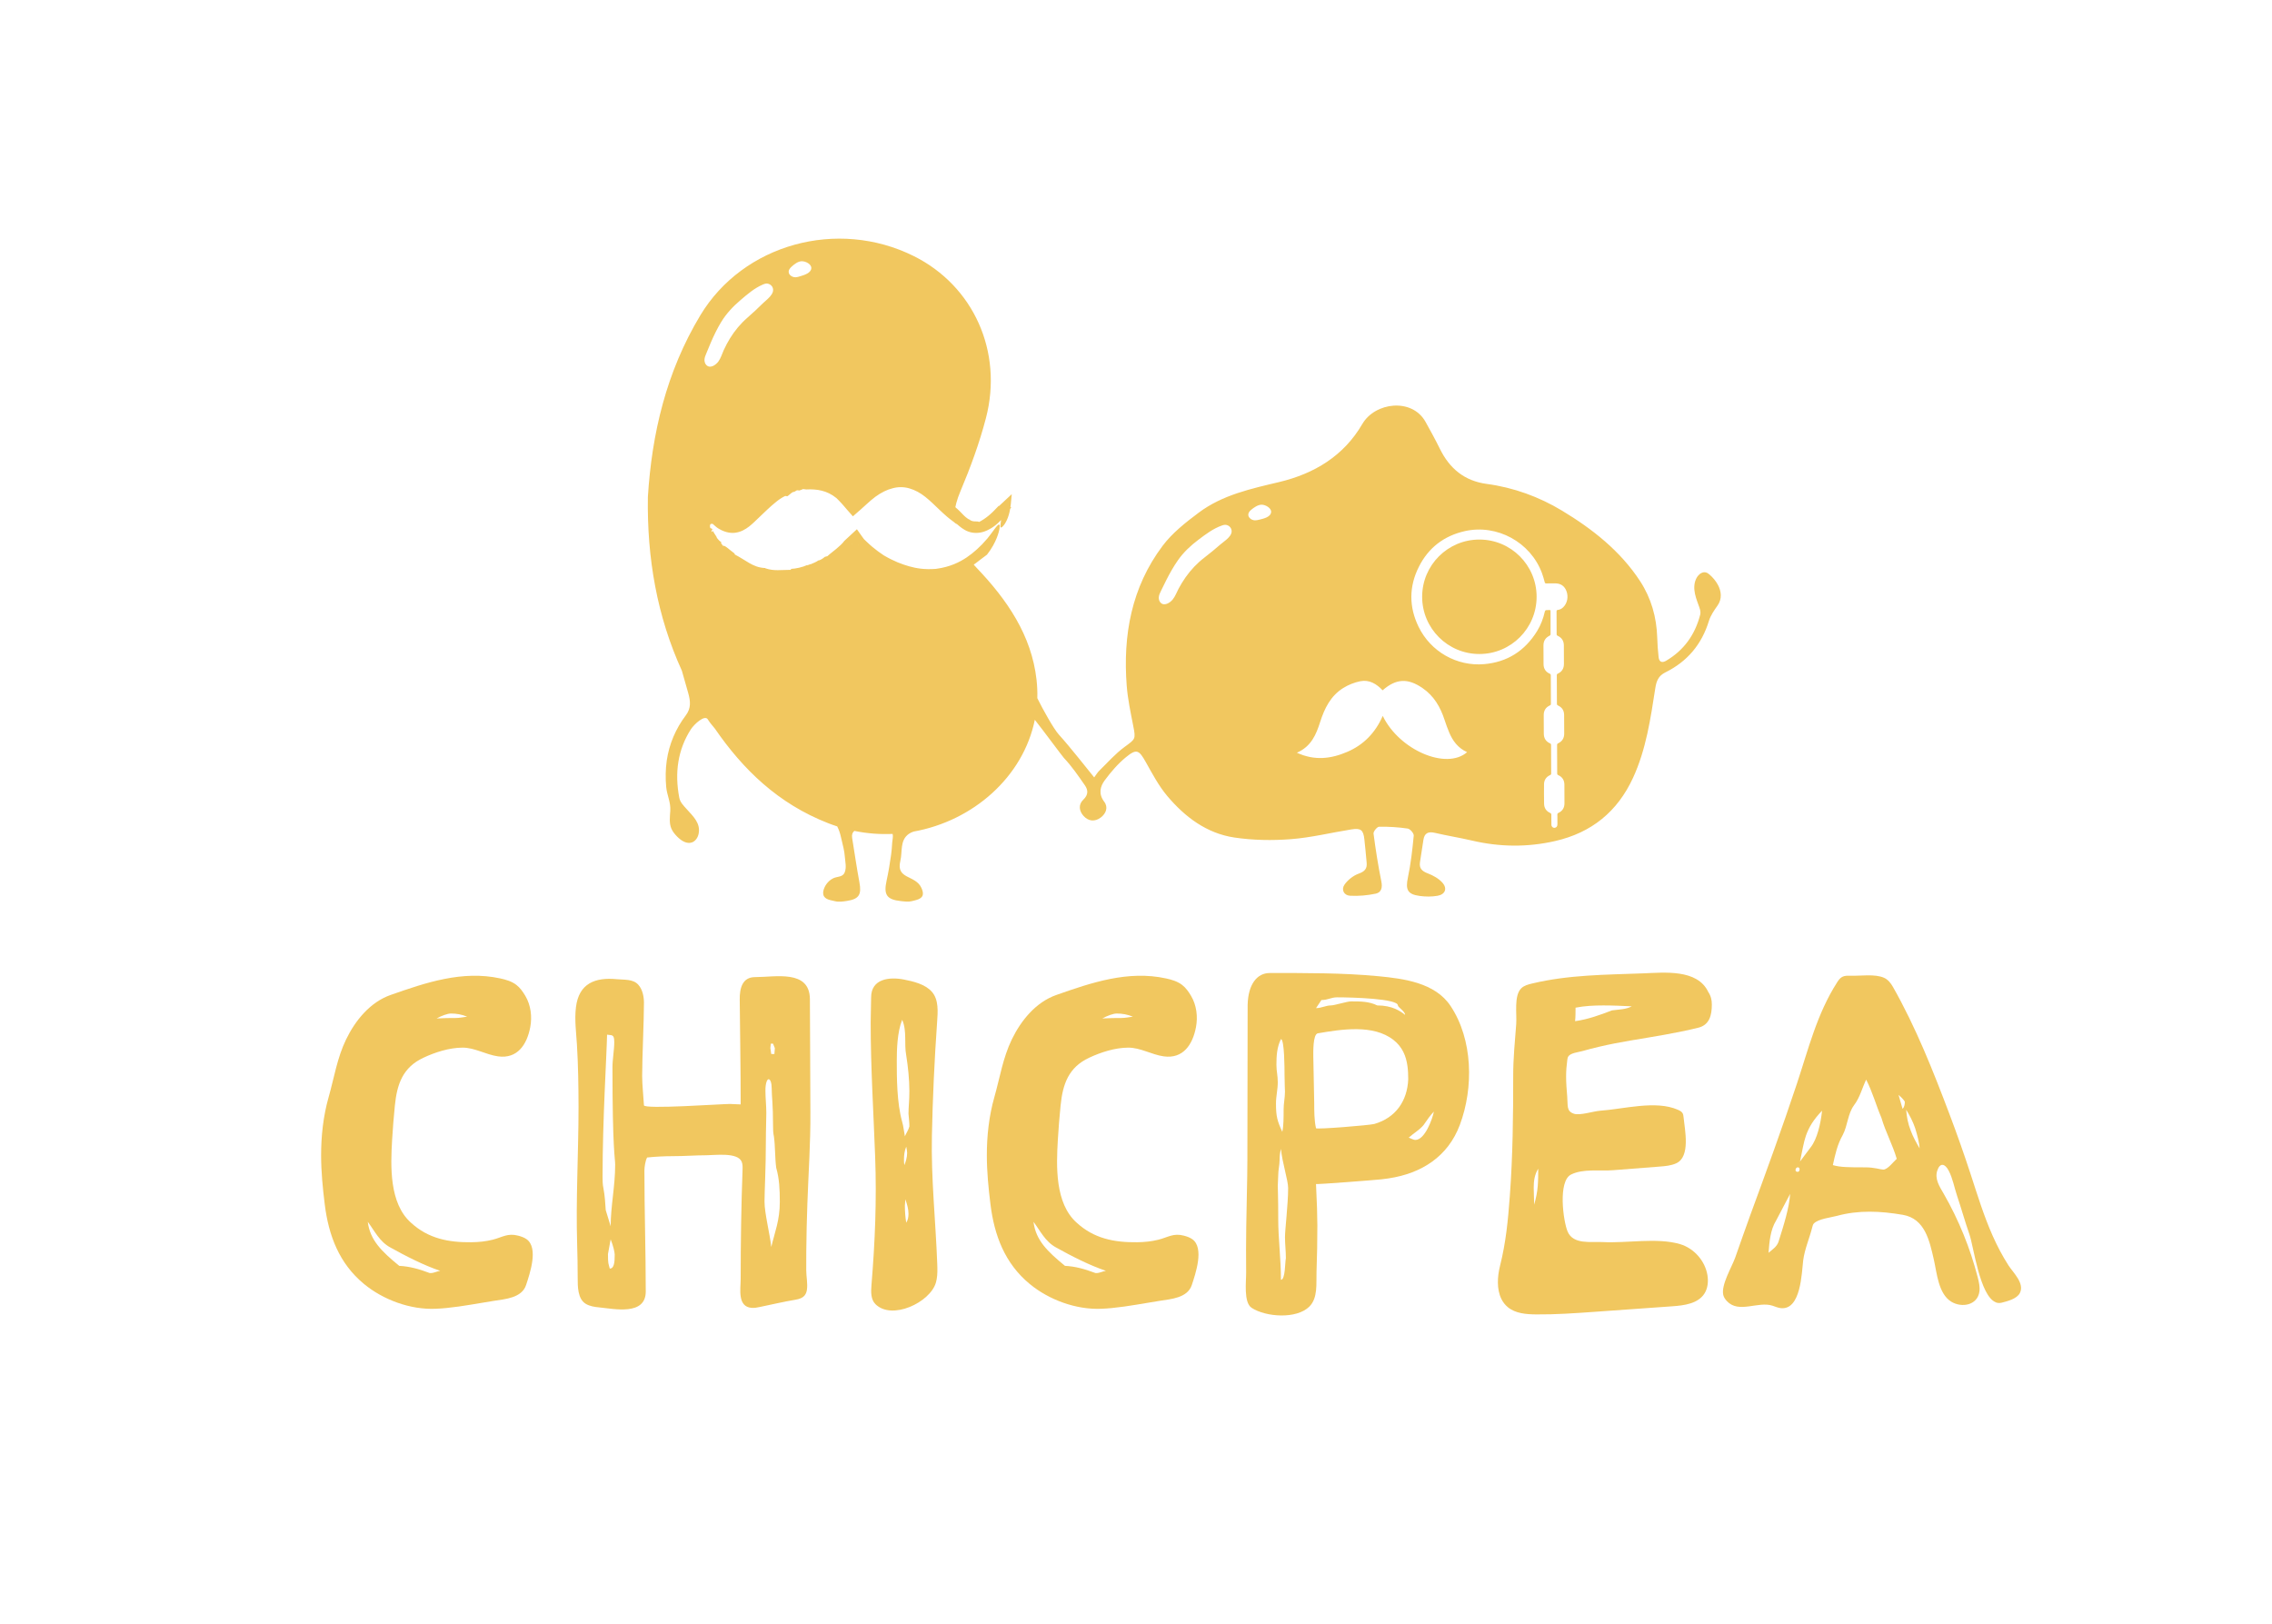 <?xml version="1.0" encoding="UTF-8" standalone="no"?>
<svg
   id="Ebene_1"
   viewBox="0 0 1402.67 1002.67"
   version="1.1"
   sodipodi:docname="Primärlogo_gelb_svg.svg"
   inkscape:version="1.3.2 (091e20ef0f, 2023-11-25)"
   xmlns:inkscape="http://www.inkscape.org/namespaces/inkscape"
   xmlns:sodipodi="http://sodipodi.sourceforge.net/DTD/sodipodi-0.dtd"
   xmlns="http://www.w3.org/2000/svg"
   xmlns:svg="http://www.w3.org/2000/svg">
  <sodipodi:namedview
     id="namedview33"
     pagecolor="#ffffff"
     bordercolor="#000000"
     borderopacity="0.25"
     inkscape:showpageshadow="2"
     inkscape:pageopacity="0.0"
     inkscape:pagecheckerboard="0"
     inkscape:deskcolor="#d1d1d1"
     inkscape:zoom="0.082599343"
     inkscape:cx="-750.6113"
     inkscape:cy="-423.73218"
     inkscape:window-width="3840"
     inkscape:window-height="2078"
     inkscape:window-x="0"
     inkscape:window-y="0"
     inkscape:window-maximized="1"
     inkscape:current-layer="Ebene_1" />
  <defs
     id="defs1">
    <style
       id="style1">.cls-1{fill:#f1c75f;stroke-width:0px;}.cls-2{font-size:140px;}.cls-2,.cls-3{fill:#9f4122;font-family:BaileywickJFGothic-Regular, BaileywickJFGothic;}.cls-3{font-size:100px;}</style>
  </defs>
  <path
     class="cls-1"
     d="m913.33,333.11c-19.51,0-35.33,15.82-35.33,35.33s15.82,35.33,35.33,35.33,35.33-15.81,35.33-35.33-15.82-35.33-35.33-35.33Zm0,0c-19.51,0-35.33,15.82-35.33,35.33s15.82,35.33,35.33,35.33,35.33-15.81,35.33-35.33-15.82-35.33-35.33-35.33Zm147.2,27.87c-1.25-2.31-3.02-4.42-4.98-6.13-.71-.62-1.47-1.21-2.37-1.44-1.89-.5-3.84.71-5.02,2.25-1.85,2.43-2.38,5.66-2.08,8.69.3,3.04,1.35,5.94,2.39,8.81.74,2.04,1.73,4.22,1.16,6.43-3.17,12.24-9.97,21.82-20.93,28.3-2.6,1.54-4.38.85-4.72-2.16-.46-4.05-.74-8.12-.86-12.19-.39-12.54-3.76-24.31-10.55-34.73-12.21-18.71-29.53-32.28-48.29-43.59-14.12-8.51-29.81-14.24-46.41-16.46-13.77-1.85-22.94-9.5-28.93-21.68-2.77-5.64-5.81-11.16-8.87-16.66-8.28-14.87-31.13-12.19-39.02,1.36-11.5,19.75-29.65,30.66-51.43,35.85-17.37,4.13-34.93,7.93-49.53,18.85-8.09,6.05-16.39,12.58-22.38,20.57-19.17,25.53-24.53,55.14-22.1,86.39.65,8.27,2.41,16.48,4.01,24.65,1.65,8.38,1.37,8.12-5.39,13.09-5.71,4.19-10.49,9.68-15.6,14.67-1.14,1.11-1.96,2.56-3.11,4.1-3.93-4.74-14.43-18.3-21.85-26.47-3.13-3.44-10.02-15.81-13.26-22.44.11-3.72-.05-7.52-.48-11.37-3.07-27.48-18.22-49.46-36.95-69.06-.81-.85-1.59-1.7-2.32-2.54-6.25,3.97-13.56,6.44-21.89,7.38-19.48,2.19-35.71-5.02-49.05-19.11-.57-.61-1-1.36-1.47-2.02-3.97,3.48-7.39,6.78-11.1,9.7-20.87,16.42-53.98,17.5-74.39-6.95-6.07-7.28-9-15.71-9.08-23.76,2.58,2.15,5.8,4.82,9.01,7.49,7.25,6.04,12.81,6.04,19.9-.25,5.12-4.54,9.93-9.44,15.15-13.86,4.88-4.12,10.59-6.93,16.9-8.19,10.61-2.12,19.48,1.53,27.12,8.69,2.12,2,3.96,4.31,5.22,5.7,3.06-2.63,6.05-5.45,9.29-7.93,11.72-8.97,24.77-9.66,36.95-1.3,5.73,3.92,10.65,9,15.93,13.58.44-4.42,1.7-9.02,3.77-13.9,6.21-14.7,11.74-29.78,15.74-45.11,10.77-41.16-7.74-81.83-44.53-100.14-47.21-23.48-105.31-7.31-131.75,36.54-21.15,35.13-29.97,73.31-32.4,112.18-.58,37.91,5.68,73.7,20.98,107.25,1.27,4.53,2.57,9.05,3.86,13.57,1.52,5.29,1.91,9.61-1.43,14.02-6.19,8.16-10.27,17.71-11.75,27.84-.78,5.41-.84,10.91-.35,16.35.48,5.15,2.86,9.38,2.53,14.67-.23,3.63-.77,7.41.56,10.79.8,2.02,2.22,3.73,3.75,5.27.29.3.61.59.94.88,2.31,2.05,5.29,3.64,8.12,2.63,2.2-.78,3.64-3.01,4.11-5.31,1.36-6.55-3.38-10.8-7.43-15.32-1.8-2.01-3.94-4.08-4.49-6.89-2.99-15.59-.87-29.77,7.12-42.28,1.91-2.97,8.64-9.4,10.54-6.08.75,1.32,2.36,3.33,4.3,5.61,17.32,25.16,38.97,46.33,69.97,58.41,1.85.72,3.71,1.38,5.57,1.98.32.64.62,1.28.89,1.94.82,1.99,1.3,4.11,1.78,6.21.8,3.49,1.78,6.97,2.02,10.51.23,3.3,1.21,6.67-.14,9.88-1.18,2.79-4.49,2.35-6.77,3.38-2.77,1.25-4.99,3.82-5.99,6.66-.42,1.19-.65,2.5-.32,3.72.82,2.99,4.79,3.26,7.26,3.9,2.24.58,4.82.18,7.19-.18,7.57-1.15,9.19-3.92,7.78-11.47-1.7-9.1-3-18.28-4.49-27.42-.33-2.02.2-3.46,1.36-4.35,7.92,1.62,15.84,2.21,23.6,1.86.52,1.8-.18,3.96-.26,5.74-.11,2.41-.34,4.79-.66,7.19-.72,5.35-1.63,10.67-2.78,15.94-1.89,8.66-.01,11.69,8.99,12.62,2.21.23,4.57.55,6.64,0,2.24-.59,6.21-1.16,6.73-3.93.26-1.44-.26-2.9-.86-4.23-3.71-8.19-15.82-5.12-13.01-16.65,1.39-5.74-.43-12.74,5.28-16.73.89-.62,1.88-1.05,2.91-1.4,36.74-6.58,67.65-33.71,74.83-69,4.69,5.87,16.93,22.44,17.93,23.51,4.88,5.17,8.97,11.13,13.03,17.01,2,2.88,2.13,5.82-1.04,8.82-3.07,2.91-2.67,6.9.2,10.04,3.06,3.35,6.98,3.65,10.54.99,3.28-2.45,4.81-6.33,2.19-9.79-3.65-4.84-2.56-9.36.37-13.3,3.81-5.11,8.06-10.11,12.97-14.13,6.7-5.49,8.11-4.58,12.45,3.17,3.97,7.07,7.84,14.4,13.01,20.57,10.94,13.03,24.38,23.23,41.59,25.79,11.43,1.7,23.31,1.9,34.86,1.01,12.52-.96,24.87-4.04,37.33-6.02,5.9-.94,7.39.32,8.03,6.14.54,4.79.97,9.6,1.41,14.4.35,3.69-1.19,5.43-4.9,6.76-3.33,1.2-6.67,3.82-8.73,6.72-2.21,3.1-.47,6.73,3.42,6.93,5.25.28,10.67-.2,15.82-1.29,3.46-.73,4.24-3.71,3.46-7.54-1.98-9.78-3.53-19.65-4.82-29.54-.17-1.32,2.21-4.22,3.44-4.24,5.89-.09,11.84.27,17.67,1.13,1.48.22,3.84,2.97,3.71,4.36-.83,8.67-1.81,17.37-3.6,25.88-1.56,7.4-.33,10.34,7.23,11.36,3.62.5,7.46.54,11.05-.09,4.76-.84,6.22-4.52,3.01-8.11-2.3-2.57-5.74-4.48-9.03-5.73-3.51-1.33-5.39-3.05-4.81-6.87.69-4.59,1.41-9.16,2.11-13.74.64-4.31,3-5.37,7.14-4.4,7.58,1.77,15.3,2.99,22.88,4.76,17.07,3.98,34.02,4.22,51.2.31,22.62-5.14,38.58-18.19,48.19-39.02,8.1-17.55,10.83-36.55,13.77-55.43.67-4.31,1.9-7.57,6.19-9.69,13.48-6.65,22.44-17.23,26.88-31.73,1.04-3.39,3.21-6.53,5.3-9.47,2.98-4.2,2.42-8.89.22-12.95ZM487.23,166.46c.32-.66.83-1.2,1.36-1.71,1.57-1.48,3.89-3.3,6.14-3.46,2.51-.17,6.28,1.76,6.15,4.27-.14,3.06-4.52,4.28-6.85,5-.92.29-1.84.57-2.8.62-2.49.11-5.3-2.04-4-4.72Zm-51.11,51.57c.9-2.24,1.82-4.47,2.78-6.69,1.88-4.33,3.93-8.59,6.39-12.62,3.15-5.15,7.33-9.58,11.91-13.47,4.27-3.64,8.59-7.39,13.82-9.6.57-.24,1.15-.47,1.76-.55.07-.01.15-.02.22-.03,1.6-.12,3.24.82,3.92,2.27,1.89,4.01-3.65,7.62-6.01,9.97-3.06,3.03-6.2,5.98-9.45,8.8-4.22,3.66-7.82,7.98-10.75,12.73-1.45,2.36-2.75,4.81-3.9,7.32-1.07,2.34-1.75,4.88-3.28,6.99-1.51,2.09-4.95,4.61-7.35,2.32-.85-.81-1.26-2.02-1.26-3.19,0-1.5.64-2.89,1.2-4.25Zm317.37,118.06c-3.24,2.83-6.56,5.58-9.98,8.2-4.43,3.39-8.29,7.49-11.51,12.05-1.6,2.26-3.04,4.63-4.35,7.07-1.21,2.26-2.05,4.75-3.7,6.76-1.63,1.99-5.22,4.3-7.48,1.86-.8-.86-1.13-2.08-1.06-3.26.09-1.5.82-2.84,1.45-4.17,1.05-2.17,2.1-4.35,3.2-6.5,2.14-4.2,4.45-8.33,7.16-12.2,3.46-4.94,7.89-9.11,12.71-12.71,4.49-3.37,9.03-6.85,14.39-8.73.58-.21,1.17-.4,1.79-.44.07,0,.14,0,.22,0,1.6-.03,3.18,1.01,3.77,2.51,1.64,4.11-4.11,7.37-6.61,9.57Zm31.26-19.86c-.33,3.05-4.78,3.99-7.15,4.57-.93.23-1.87.46-2.83.45-2.49-.05-5.17-2.37-3.7-4.96.36-.64.9-1.15,1.46-1.62,1.66-1.38,4.09-3.06,6.34-3.08,2.52,0,6.16,2.14,5.88,4.64Zm68.92,125.74c-4.54,10.41-11.82,17.89-21.89,22.21-9.91,4.26-20.1,5.64-31.11.53,8.91-3.89,11.89-11.27,14.34-18.92,2.71-8.49,6.53-16.25,14.35-21.08,3.15-1.95,6.82-3.4,10.44-4.13,5.57-1.12,10.08,1.65,13.79,5.61,8.29-7.31,15.59-7.6,24.58-1.43,7.1,4.86,11.09,11.75,13.67,19.69.84,2.57,1.77,5.13,2.81,7.64,2.23,5.37,5.56,9.8,11.1,12.26-12.71,11.2-41.83-1.19-52.08-22.38Zm107.36-50.44c0,.54.18.78.67,1.01,2.53,1.17,3.78,3.18,3.79,5.98,0,3.79.03,7.59.04,11.39,0,2.78-1.23,4.82-3.77,5.98-.53.23-.63.52-.63,1.04.05,5.85.07,11.71.07,17.57,0,.58.21.82.71,1.07,2.46,1.14,3.71,3.1,3.74,5.81.03,3.87.05,7.73.05,11.6,0,2.69-1.23,4.69-3.65,5.87-.55.25-.76.54-.75,1.14.04,5.83.07,11.66.07,17.49,0,.57.18.86.7,1.09,2.52,1.15,3.73,3.15,3.75,5.89.02,3.83.05,7.66.04,11.51,0,2.74-1.24,4.74-3.74,5.91-.54.26-.65.56-.65,1.1v.65h.02c0,1.76.02,3.51.02,5.27,0,1.2-.55,1.96-1.53,2.15-1.17.21-2.18-.66-2.19-1.95,0-.66-.01-1.31-.01-1.97h-.01c0-1.35-.01-2.7-.01-4.05.01-.64-.18-.93-.78-1.21-2.38-1.09-3.65-3.02-3.7-5.64-.07-3.99-.08-7.98-.04-11.98.02-2.66,1.29-4.6,3.72-5.71.52-.25.71-.5.7-1.07-.04-5.83-.06-11.66-.07-17.49,0-.55-.15-.83-.69-1.08-2.5-1.12-3.76-3.12-3.79-5.86-.03-3.86-.05-7.73-.05-11.6,0-2.74,1.22-4.75,3.74-5.9.51-.24.7-.5.69-1.07-.04-5.84-.05-11.66-.07-17.49,0-.56-.15-.84-.69-1.08-2.51-1.12-3.76-3.12-3.78-5.87-.04-3.86-.05-7.73-.05-11.59,0-2.8,1.29-4.77,3.8-5.99.28-.13.59-.53.59-.79.01-4.87-.01-9.73-.03-14.59,0-.09-.05-.19-.1-.43-.95,0-1.85-.05-2.73.05-.26.03-.59.5-.67.82-.97,4.31-2.51,8.4-4.82,12.15-7.53,12.18-18.39,19.14-32.7,20.36-16.7,1.44-32.9-7.58-40.43-23.05-5.98-12.29-5.99-24.79.15-37.02,5.92-11.82,15.57-19.18,28.46-22.07,19.86-4.43,40.5,6.87,47.55,25.92.68,1.84,1.2,3.73,1.7,5.62.17.61.4.77.98.76,1.84-.04,3.68-.03,5.51-.03,3.35,0,5.7,1.59,6.91,4.71,1.36,3.51.57,7.55-1.97,10.03-.93.91-2.03,1.5-3.31,1.65-.59.08-.81.25-.81.88.04,4.7.06,9.41.05,14.11Zm-47.7-58.42c-19.51,0-35.33,15.82-35.33,35.33s15.82,35.33,35.33,35.33,35.33-15.81,35.33-35.33-15.82-35.33-35.33-35.33Z"
     id="path22" />
  <path
     class="cls-1"
     d="m563.38,358.1l-1.22-.44c0,.11.3.25,1.22.44Z"
     id="path23" />
  <path
     class="cls-1"
     d="m552.94,294.94c.1-.03.22-.05.31-.08-.22.04-.29.06-.31.08Z"
     id="path24" />
  <path
     class="cls-1"
     d="m521.22,334s.03-.03.05-.04c.06-.08.14-.18.19-.25l-.24.3Z"
     id="path25" />
  <path
     class="cls-1"
     d="m578.06,351.2c-7.57.58-12.29-.34-16.83-1.58-4.53-1.33-9.02-2.91-15.67-6.78-2.45-1.6-4.86-3.43-7.2-5.38-1.13-1.03-2.32-1.99-3.39-3.08-.52-.51-1.05-1.01-1.57-1.51-.07-.03-.43-.54-1.07-1.46l-3.3-4.66-4.1,3.79c-1.28,1.19-2.49,2.31-3.68,3.41-1.1,1.56-2.98,3.28-4.94,4.91-1.96,1.65-3.97,3.07-5.48,4.5l-1.59.42c-1.06.93-2.44,1.88-3.82,2.26l.02-.16c-.84.65-1.86,1.11-2.75,1.53-.9.38-1.7.68-2.15.96l.03-.16-2.38.89.35-.33c-3.34,1.52-7.09,2.3-10.4,2.48l.34.55c-3.59.06-6,.19-8.36.21-2.34-.03-4.65-.14-7.71-1.19l.11-.12c-4.12-.12-7.16-1.5-9.96-3.1-2.82-1.63-5.43-3.45-9.19-5.42.95.48-.18-.5-.01-.57-3.13-2.24-5.99-5.23-6.87-4.53-1.9-2.18-1.28-1.99-1.17-2.56-.36.33-2.11-1.42-3.3-3.29l.72.74c-.61-.85-1.19-1.73-1.72-2.63l-.53-.89c-.13-.23-.26-.47-.39-.71-.26.19-.5.46-.68.78-.36-1.08-.05-1.14.16-1.21.23-.08.38-.1-.04-.9l-1.02-.37c-.42-1.43-.19-2.27.29-2.53.23-.14.53-.15.82-.1.15.03.29.07.44.11l.21.07c.1.08.25.29.36.42.58.53,1.07.95,1.57,1.34.25.2.5.39.77.58.14.09.27.19.42.28l.8.46c.64.39,1.39.71,2.1,1.05.77.29,1.51.6,2.35.8,1.63.43,3.44.62,5.19.39,1.74-.22,3.41-.73,4.83-1.45,1.43-.71,2.72-1.54,3.85-2.44,2.33-1.85,4.05-3.63,5.92-5.4,1.84-1.77,3.64-3.51,5.44-5.18,1.8-1.67,3.6-3.27,5.43-4.73,1.78-1.44,3.56-2.59,5.47-3.52l.93.14c.35.3,1.17-.53,2.11-1.32.93-.81,1.98-1.56,2.42-1.3.56-.34,1.14-.68,1.73-1,.58-.01,1.73-.16.85.28,1.74-.43,1.76-.57,2.98-1.06.66.08,1.31.12,1.94.25,1.71-.11,3.32-.08,4.9.03,1.58.1,3.13.33,4.67.72,3.08.74,6.17,2.2,9.1,4.59,1,1.03,2.25,2.21,3.38,3.5.38.43.77.87,1.16,1.32.59.69,1.19,1.39,1.8,2.11,1.23,1.43,2.49,2.84,3.8,4.31,1.57-1.37,3.17-2.77,4.79-4.18,1.24-1.12,2.5-2.26,3.76-3.4,1.78-1.64,3.58-3.17,5.33-4.49,3.56-2.61,7.33-4.45,10.53-5.21,3.26-.94,6.93-1,10.42.02,3.51.99,6.83,2.84,9.8,5.2,3.04,2.4,5.86,5.2,8.79,8,1.47,1.4,2.96,2.79,4.53,4.13l1.21,1.01c.4.33.91.73,1.18.93.73.56,1.53,1.18,2.33,1.76.3.43,1.52,1.12,1.58,1.04.95.82,1.89,1.62,3.01,2.44,1.2.88,2.57,1.65,4.08,2.19,3.02,1.12,6.51,1,9.37.08,0,0,.21-.07.59-.2.38-.13.93-.35,1.58-.64,1.28-.57,3.05-1.56,4.87-2.97,1.82-1.41,3.65-3.23,5.32-5.19.84-.98,1.64-1.99,2.42-2.99.75-.95,1.54-2.03,2.3-3.06l-6.09-1.96c.29,3.3.21,6.41-.07,8.85-.27,2.45-.68,4.26-.55,5.09.07.42.27.58.66.4.38-.18.96-.68,1.67-1.66.71-.98,1.56-2.46,2.34-4.58.77-2.12,1.45-4.9,1.77-8.35l.56-5.94-4.89,4.55c-.96.89-2,1.87-3.12,2.91l.08-.39c-2.62,2.84-4.7,4.86-6.63,6.41-.97.78-1.89,1.45-2.84,2.07-.97.62-1.85,1.18-2.82,1.63-.46-.47-1.56-.29-2.72-.37-1.15-.04-2.45-.45-2.95-.97.05,0,.1,0,.16-.02-.44-.12-.85-.31-1.27-.57-.47-.3-.92-.64-1.36-1.01-.88-.74-1.71-1.58-2.54-2.46-.43-.44-.85-.88-1.28-1.31-.4-.41-1-.96-1.35-1.29-.79-.72-1.73-1.51-2.69-2.11.19.05.48-.12,1.26.57-2.53-2.09-6.13-5.05-5.89-5.71-3.13-2.66-6.93-5.95-11.27-8.35-4.29-2.4-8.86-3.58-11.76-3.48l.42-.11c-1.66.03-2.7.03-3.79-.1-.54-.07-1.11-.05-1.76-.06-.65,0-1.39.03-2.28.21-.2-.07-.46-.09-.43-.14-1.73.47-4.21.99-6.55,1.69-1.16.38-2.31.74-3.27,1.19-.49.21-.95.41-1.35.62-.39.22-.74.43-1.03.63l-.37-.31c-2.03,1.08-3.89,2.39-5.69,3.75l2.11-1.4c0,.77-1.17,1.32-2.71,2.19-1.52.87-3.43,2.1-4.88,3.91-.67.5-1.1,1.47-2.05,2.92-.58-.13-1.32-.46-2.16-1.05-.78-.53-1.85-1.52-2.69-2.55-2.01-1.04,2.07.61-.67-1.26.34-.55,1.42.74,1.12-.21-.66-.5-1.21-.99-1.76-1.48-.53-.5-1.03-.99-1.58-1.48-1.07-1-2.33-1.98-4.25-2.82l.09-.52c-2.62-.91-4.96-1.98-7.24-2.76-2.26-.78-4.47-1.19-6.33-.83-2.85.12-3.8-.07-4.83-.28-.51-.11-1.03-.16-1.78-.07-.76.09-1.74.32-3.1.92-.79-.04-1.59-.04-2.4-.02-2.47.72-1.46,1.32-4.17,2.1,0-.23-.85.06-1.53.29-.67.25-1.17.41-.52-.14-3.04,1.16-5.72,3.18-8.28,5.57-2.4,2.27-4.87,4.71-8.05,6.93-.65,1.75-3.77,4.01-4.25,5.28-.2-.06-1.6,1.21-2.64,2.04-.97.73-1.57,1.08-.38-.43.23-.29.71-.71.77-.57l.05-.7c-.47.27-.92.56-1.31.84-.37.25-.72.51-1.05.79-.33.25-.64.5-.94.78-.3.26-.59.48-.87.75-1.13.97-2.26,1.73-3.5,1.73.73.16,1.8-.24,1.17.29-.85.19-1.64.17-2.47.02.19-.1.38-.2.55-.35-1.11-.13-2.34-.7-3.62-1.55.1.27.2.52.3.75-.23-.14-.44-.33-.63-.5-.1-.09-.14-.14-.43-.35-.22-.17-.41-.34-.6-.51-.76-.73-1.48-1.43-2.24-2.13-.75-.72-1.54-1.44-2.45-2.17-.74-.49-1.51-.85-2.42-1.23-.8-.27.04.49.6,1.04.57.56.89.92-.75-.09-2.14-1.66-4.92-3.77-7.98-5.98-.77-.55-1.55-1.11-2.33-1.67l-.3-.21-.15-.1s-.06-.05-.07-.04v.09s-.01.68-.01.68l-.02,1.38c-.01,1.77,0,3.51.04,5.14.59.03.66,1.78.95,3.69l-.55-.24c.19.99.35,1.77.47,2.4.13.63.21,1.1.24,1.45.05.7,0,1.01-.08,1.31-.08.3-.17.62-.06,1.41.08.41.23.95.45,1.67.12.36.24.76.41,1.21.2.46.42.97.67,1.54l-.69-.81c.71.84,1.33,1.6,2.04,2.28.58.93,1.01,1.66,1.35,2.27.39.65.54.88.67,1.16.26.54.35.92.47,1.3.23.76.51,1.65,2.77,3.59-1.4-1.8.22-1.46,1.75.81l-.81-.25c1.03,1.16,1.53,1.37,2.11,2.19-.78-.51-.85.11.71,1.71-.5-.22-.96-.47-1.45-.71,1.13.89,2.38,1.66,3.55,2.46.5.65,1.15,1.32,1.85,1.99.7.67,1.49,1.27,2.21,1.87,1.49,1.14,2.79,2.12,3.17,2.76,0,0,.36.26.92.66.56.41,1.35.92,2.21,1.41.85.52,1.78.98,2.61,1.32.82.36,1.54.58,2,.57-1.5-.18,2,1.61.76,1.64.47.08,1.16.23,1.95.43.78.21,1.68.46,2.58.7,1.79.53,3.62,1.04,4.61,1.59l-.42-.04c3.86,1.27,7.38,1.56,10.71,1.57,3.35,0,6.55-.23,10.16-.29-.2-.28.66-.41,1.43-.62.77-.2,1.45-.42.93-.71,3.55-.92,6.84-1.42,9.53-2.11.67-.18,1.3-.36,1.88-.56.58-.21,1.1-.44,1.57-.69.94-.49,1.62-1.12,1.99-1.91,2.93-1.48,3.75-1.23,5.31-1.96l-.63.49c2.7-1.58,4.31-2.79,5.79-3.83,1.45-1.1,2.74-2.06,4.47-3.5,1.56-1.63,1.13-2.66,4.2-5.08-.66,1.16.48.03,1.56-.94-.65.67-.75.97.85-.09.11-.27.37-.61.61-.92.03.01.11-.02.11.04.78-.78,1.12-1.16,1.16-1.27l-4.27-.5s.06.01.05-.03l4.19.49c-.11.04-.37.23-.69.49,0-.09-.13-.09-.46.06.33-.19.68-.42,1.03-.68l-3.92-.46c.24.43.59,1.06,1.15,1.79.14.18.3.37.47.56.12.13.25.25.37.38.23.24.46.47.67.69.84.88,1.44,1.59,1.32,1.91,5.69,5.1,10.61,7.75,16.32,10.4.23.33-.02.4-.54.29-.53-.1-1.33-.37-2.16-.8,1.31.76,2.72,1.33,4.07,2-.26.46-2.48-.89-3.74-1.49,1.07.86,2.3,1.51,3.57,2.13,1.31.52,2.64,1.07,4.06,1.45.7.2,1.41.41,2.13.61.71.21,1.46.36,2.19.57,1.46.44,2.96.78,4.48,1.34.46-.03.92-.11,1.38-.17l.36.13c.02-.23,1.47-.29,2.39-.22.83.55-.2,1.06,2.95,1.35,2.47.63,7.11.06,10.27-.59-1.74.07-1.2-.24-.47-.46,1.54-.13,2.48.23,3.64-.14l.24.6c-.35-.26.64-.54,1.77-.87,1.13-.31,2.39-.67,2.64-.85.97.27-2.28.9-2.61,1.28,3.09-.6,3.84-.84,4.6-1.04.76-.22,1.53-.37,4.51-1.42,2.99-1.61-.77-.34.54-1.42,2.7-1.16,5.06-2.73,8.1-4.14-.4.03-.79.05-1.19.06,2.23-1.54,3.92-2.87,5.44-4.05,1.52-1.19,2.9-2.2,4.39-3.3,3.13-4.01,4.87-7.51,5.97-10.23,1.09-2.73,1.57-4.7,1.76-6.03.37-2.66-.29-2.79-1.33-1.69-1.01,1.02-2.42,3.08-3.7,4.78-1.26,1.71-2.37,3.07-2.37,3.07-2.27,2.69-4.38,4.85-6.48,6.75-2.09,1.91-4.18,3.55-6.48,5.11-2.3,1.53-4.82,2.95-7.84,4.17-3.02,1.21-6.56,2.25-10.84,2.81Z"
     id="path26" />
  <path
     class="cls-1"
     d="m275.68,807.54c-2.27.22-4.55.39-6.84.48-15.47.63-32.2-5.48-44.12-15.32-15.37-12.69-21.87-29.99-24.24-49.24-1.23-9.96-2.22-19.98-2.23-30.02-.02-12.13,1.32-24.4,4.62-36.02,3.44-12.1,5.25-24.23,10.8-35.7,5.7-11.77,14.86-22.99,27.42-27.42,21.91-7.72,44.44-15.34,67.82-10.23,3.49.76,7.02,1.8,9.85,3.97,2.34,1.79,4.07,4.26,5.57,6.8,3.41,5.76,4.27,12.86,3.02,19.38-2.05,10.7-7.89,19.6-19.86,17.96-7.51-1.03-14.4-5.44-22.04-5.39-8.12.06-16.83,2.85-24.11,6.27-12.64,5.93-16.22,16.2-17.55,29.42-.71,6.99-1.28,14.11-1.7,21.16-.98,16.44-1.78,39.26,11.61,51.21,10.71,9.85,23.31,12.26,37.35,12.08,4.42-.05,8.81-.48,13.11-1.56,5.98-1.5,9.2-4.23,15.78-2.49,1.81.48,3.62,1.08,5.15,2.17,7.56,5.36,1.96,21.38-.29,28.27-2.63,8.01-12.8,8.69-19.79,9.78-9.77,1.51-19.5,3.48-29.34,4.43Zm-9.74-21.57c1.94,0,3.89-1.11,5.83-1.39-10-3.33-21.38-9.16-30.83-14.44-6.67-3.61-9.72-10.28-13.89-15.83,1.39,11.39,8.61,18.33,19.44,27.21,6.11.28,12.22,1.95,18.05,4.17.56.28.83.28,1.39.28Zm22.49-158.29c-3.33-1.39-6.67-1.95-10-1.95-2.22,0-5.83,1.39-8.89,3.05,4.44-.28,8.61-.28,11.66-.28,2.5,0,5-.55,7.22-.83Z"
     id="path27" />
  <path
     class="cls-1"
     d="m356.4,726.83c.32-14.52.77-29.03.77-43.54-.04-12.79-.2-25.65-.99-38.41-.47-7.67-1.54-15.3-.61-22.99,1.79-14.77,11.83-18.67,25.36-17.34,4.45.44,9.84-.21,13.09,3.35,2.64,2.89,3.54,7.37,3.54,11.17,0,11.38-1.11,33.6-1.11,45.27,0,5.55.83,12.78,1.11,18.05.13,2.56,48.06-.83,53.04-.83,2.22,0,4.44.28,6.67.28,0-21.58-.38-43.2-.58-64.78-.06-6.61,1.42-13.81,9.47-13.81,12.56,0,33.68-4.8,33.85,13.54.21,23.31.12,46.63.3,69.88.15,18.9-1.22,37.75-1.87,56.63-.34,9.82-.59,19.64-.67,29.47-.03,3.86-.03,7.73-.02,11.59s1,8.12.4,12c-.18,1.18-.57,2.35-1.3,3.29-1.3,1.67-3.48,2.39-5.57,2.74-7.37,1.23-14.68,2.96-22.01,4.48-1.71.36-3.45.71-5.2.58-8.99-.67-6.8-11.8-6.8-17.85,0-22.51.34-44.86,1.16-67.37.06-1.67.11-3.4-.51-4.95-2.42-6.05-16.58-4.05-21.75-4.05-6.66,0-13.33.56-20.83.56-4.72,0-10.83.28-15.83.83-1.11,1.95-1.67,6.11-1.67,8.05,0,24.9.83,49.81.83,74.7,0,15.06-19.61,10.67-28.83,9.78-2.81-.27-5.68-.71-8.12-2.14-5.14-3.02-5.07-10.85-5.07-16.02,0-7.03-.13-13.99-.34-21.02-.41-13.7-.22-27.41.09-41.13Zm20.61,30.26c0-12.5,2.78-24.72,2.78-38.05,0-4.17-1.67-8.61-1.67-59.98,0-5.28,1.11-10.55,1.11-15.83,0-5-1.67-3.89-4.44-4.44-.28,13.33-2.78,52.49-2.78,87.48,0,2.5,0,5,.56,7.5.83,4.44,1.11,8.89,1.39,13.33l3.06,10Zm-1.67,17.22c0,6.11.28,5.55,1.11,8.89,2.78,0,3.05-4.17,3.05-8.61,0-1.39-.83-5.28-2.5-9.44l-1.67,9.17Zm106.09-32.49c0-7.22-.28-14.16-2.22-20.83-.83-6.39-.56-13.05-1.39-19.16-.56-2.5-.56-4.72-.56-6.94,0-13.33-.83-18.05-.83-22.77,0-3.61-.83-5.83-1.94-5.83-.83,0-1.94,2.22-1.94,6.94s.55,9.16.55,13.89c0,5-.28,9.72-.28,17.77,0,15.83-.83,31.1-.83,36.94,0,7.22,3.33,19.99,4.17,28.05,2.22-9.44,5.28-16.39,5.28-28.05Zm-5.83-94.7l.55,3.61h1.94l.28-3.61-1.11-2.78h-1.39l-.28,2.78Z"
     id="path28" />
  <path
     class="cls-1"
     d="m578.26,789.9c-.13.69-.29,1.38-.49,2.06-3.58,12.1-27.15,23.36-37.31,13.18-2.92-2.93-2.78-7.63-2.44-11.75,2.2-26.67,3.27-52.41,2.28-79.17-1.02-27.64-2.77-55.27-2.77-82.94,0-4.44.28-11.37.28-15.54,0-11.5,11.3-12.76,20.27-10.99,5.83,1.15,13.04,2.84,17.19,7.5,4.39,4.93,3.71,12.53,3.28,18.73-1.65,23.38-2.73,46.79-3.22,70.22-.55,26.43,2.32,52.71,3.3,79.09.12,3.21.21,6.47-.37,9.61Zm-16.84-116.41c0-6.94-.83-15-1.94-21.94-1.39-7.22.56-15-2.5-21.94-3.05,7.5-3.33,18.61-3.33,25.27,0,10.28,0,25.83,3.33,37.77.83,2.78,1.11,6.11,1.67,8.89.83-1.94,2.22-3.89,2.78-6.11,0-2.5-.28-4.72-.55-7.78,0-4.44.55-7.78.55-14.16Zm-3.33,42.49c0,1.11,0,2.22.28,3.33.83-2.22,1.67-4.72,1.67-7.5,0-1.11-.28-2.5-.56-3.89-1.11,2.78-1.39,5.28-1.39,8.05Zm2.78,33.33c0-2.78-.83-5.83-1.94-8.89,0,1.39-.28,2.5-.28,3.89,0,3.61.28,7.22.83,10.55,1.11-1.67,1.39-3.61,1.39-5.55Z"
     id="path29" />
  <path
     class="cls-1"
     d="m857.42,727.5c-1.53.23-3.07.43-4.6.6-3.68.41-40.33,3.27-40.35,2.88.56,10.83.83,20.27.83,25.55,0,9.6-.16,19.21-.52,28.8-.26,6.94.98,15.96-4.42,21.33-7.96,7.9-26.95,6.45-35.62.79-5.1-3.33-3.33-16.42-3.4-21.95-.12-9.36-.05-18.72.06-28.08.16-13.84.67-27.69.7-41.54.07-31.81.16-63.62.16-95.43.28-12.78,5.83-19.72,13.61-19.72,22.3,0,44.95-.15,67.16,1.97,15.75,1.5,34.97,4.05,44.47,18.3,13.86,20.78,14.36,50.53,5.78,73.45-7.35,19.65-23.68,29.98-43.87,33.04Zm-64.39-64.84c0-1.94,0-21.11-2.22-21.11-2.5,5-2.78,10.55-2.78,15.83,0,4.16.83,6.39.83,10.83s-1.11,8.61-1.11,13.05c0,8.05.83,10.83,3.89,17.5.83-3.33.83-8.89.83-13.89,0-3.61.83-7.22.83-10.83,0-1.67-.28-5.83-.28-11.39Zm-2.22,46.66c-.56,2.22-.83,4.44-.83,6.94,0,3.05-.83,6.11-.83,9.17,0,2.22-.28,4.44-.28,6.66,0,3.05.28,6.39.28,20.83,0,11.66,1.67,24.16,1.67,37.21,2.78,0,2.5-11.38,3.05-13.33,0-4.44-.55-8.61-.55-13.05,0-4.72,1.94-20.27,1.94-30.27,0-4.72-3.61-15.55-4.44-24.16Zm78.13-51.04c-.84-6.23-3.1-11.89-8.64-16.24-12.5-9.8-32.29-6.55-46.7-4.09-3.13.53-2.8,11.98-2.8,14.44,0,3.89.56,24.16.56,28.61,0,4.72,0,10.83,1.11,15.55.2.84,33.19-1.83,36.03-2.65,13.17-3.79,20.36-14.21,20.9-27.62,0-2.73-.11-5.41-.46-8Zm-18.7-37.55c9.44,0,14.44,3.61,17.22,5.83,0-2.22-4.44-4.72-4.44-5.83,0-4.17-28.05-5-37.49-5-3.89,0-5.55,1.67-9.72,1.67l-3.33,5c3.33,0,6.11-1.67,9.17-1.67,2.22,0,10-2.5,12.5-2.5,5.55,0,11.11,0,16.11,2.5Zm19.44,81.65c1.11.28,2.78,1.39,4.17,1.39,5.83,0,10.55-13.05,11.39-17.5-2.22,2.22-4.44,5.55-6.39,8.33-2.5,3.05-6.11,5-9.16,7.78Z"
     id="path30" />
  <path
     class="cls-1"
     d="m926.88,801.89c-2.88-5.89-2.49-13.62-.83-20.25,3.7-14.78,4.96-28.15,6.08-43.32,1.83-24.72,2.1-49.52,2.08-74.29,0-10.61,1.05-21.21,1.86-31.78.47-6.11-1.53-17.51,3.1-22.08,1.77-1.74,4.31-2.39,6.73-2.97,22.66-5.43,45.56-5.39,68.7-6.27,12.79-.49,33.33-2.76,40.02,11.47,1.67,2.5,2.22,5,2.22,7.77,0,6.54-1.41,12.61-8.36,14.32-13.68,3.37-27.61,5.52-41.49,7.85-6.65,1.11-13.27,2.39-19.83,3.93-3.45.81-6.88,1.69-10.29,2.66-2.32.66-7.19,1.12-8.62,3.27-.41.62-.54,1.38-.64,2.12-.47,3.41-.74,6.84-.74,10.28,0,4.17.36,8.31.69,12.45.47,5.77-.57,8.96,4.15,10.56,3.59,1.22,12.15-1.58,16.13-1.86,14.51-.99,34.42-6.64,48.05-.58,1.06.47,2.19,1,2.81,1.98.47.73.59,1.63.67,2.5.79,7.97,4.42,24.44-4.48,28.54-3.2,1.47-6.79,1.77-10.29,2.04-9.59.75-19.18,1.49-28.78,2.24-8.14.64-18.45-1.05-25.9,2.67-8.17,4.08-4.85,28.74-2.12,35.21,3.47,8.22,14.57,6.1,21.79,6.49,14.77.78,33.49-2.89,47.59,1.26,8.68,2.55,15.57,10.4,16.97,19.34.6,3.86.19,8.01-1.94,11.28-4.01,6.13-12.37,7.24-19.68,7.76-16.01,1.14-32.01,2.28-48.02,3.42-12.01.85-24.04,1.71-36.09,1.6-6.14-.06-12.74-.54-17.49-4.43-1.76-1.45-3.09-3.2-4.05-5.17Zm19.99-68.69c0,3.61.28,7.22.28,10.55,1.11-3.89,1.94-7.78,2.22-11.66.28-3.61.28-6.94.28-10.55-2.22,3.61-2.78,7.5-2.78,11.66Zm25.83-111.08c0,2.78,0,5.55-.28,8.33,8.05-1.11,15.55-3.89,22.77-6.66,4.17-.55,8.61-.55,12.22-2.5-5.83-.28-11.66-.55-17.5-.55s-11.66.28-17.22,1.39Z"
     id="path31" />
  <path
     class="cls-1"
     d="m1232.16,804.02c-9.89-3.87-13.7-34.57-16.3-41.99-2.73-7.8-4.93-15.77-7.57-23.61-1.75-5.2-2.67-10.81-5.24-15.71-2.31-4.41-5.34-5.02-7-.1-1.8,5.33,1.46,10.05,3.96,14.41,9.28,16.18,16.37,33.62,21.01,51.69.72,2.82,1.39,5.73,1.02,8.61-1.12,8.61-11.01,10.26-17.41,6.3-7.99-4.94-8.84-17.74-10.74-26.02-2.64-11.47-5.42-25.25-19.15-27.59-13.78-2.35-27.2-3.03-40.75.67-3.63.98-11.39,1.82-14.14,4.65-.55.57-.76,1.37-.95,2.13-1.69,6.78-4.8,13.83-5.66,20.73-.94,7.49-1.32,31.03-14.04,29.4-1.69-.22-3.26-.95-4.88-1.47-8.99-2.93-20.82,5.01-28.17-2.83-1-1.07-1.87-2.31-2.23-3.73-1.53-6.15,5.27-17.34,7.32-23.07,3.12-8.75,6.11-17.54,9.32-26.26,9.94-27.04,19.79-54.02,28.85-81.32,7.12-21.46,12.39-43.07,24.72-62.33.86-1.34,1.79-2.72,3.2-3.47,1.49-.79,3.26-.76,4.94-.7,6.15.2,15.26-1.29,20.93,1.27,2.42,1.09,4.15,3.31,5.46,5.62,14.19,25.01,24.77,51.78,34.92,78.61,4.7,12.42,9.11,24.95,13.23,37.58,4.11,12.6,8.01,25.31,13.4,37.43,2.81,6.32,6.02,12.46,9.76,18.28,2.95,4.58,10.18,11.2,6.99,17.2-1.86,3.49-7.66,4.97-11.2,5.86-1.28.32-2.48.23-3.6-.21Zm-126.98-66.94l-8.61,16.38c-3.61,5.83-4.17,13.05-4.72,20,2.22-1.94,5-3.61,6.11-6.67,3.33-10.55,6.67-21.11,7.22-29.71Zm5.83-15c0-.83-.28-1.39-1.11-1.39s-1.39.83-1.39,1.67c0,.56.28,1.11,1.39,1.11.55,0,1.11-.55,1.11-1.39Zm6.94-13.88c3.89-5,6.11-14.44,6.94-22.49-5.28,5.55-8.05,10-10,15.55-1.39,4.17-2.22,9.16-3.61,15.83l6.67-8.89Zm53.04,7.22c-2.5-8.61-6.94-16.66-9.44-25.27-3.33-7.78-5.55-16.11-9.44-23.61-2.5,5.28-3.89,11.11-7.5,15.83-3.89,5.28-3.89,12.5-6.94,18.33-3.33,5.83-4.72,12.22-6.11,18.61,4.44,1.39,10.28,1.39,20,1.39,5.83,0,9.44,1.39,11.11,1.39,2.78,0,6.39-5,8.33-6.66Zm3.61-30.83c1.11-1.11,1.39-2.78,1.39-4.44-.83-1.39-2.22-2.78-3.89-4.17l2.5,8.61Zm5,13.33c1.39,3.89,3.61,7.78,5.55,11.11-.28-3.61-1.39-8.05-2.78-12.5-1.39-4.17-3.61-8.33-5.55-11.39.28,4.17,1.11,8.61,2.78,12.78Z"
     id="path32" />
  <path
     class="cls-1"
     d="m686.68,807.54c-2.27.22-4.55.39-6.84.48-15.47.63-32.2-5.48-44.12-15.32-15.37-12.69-21.87-29.99-24.24-49.24-1.23-9.96-2.22-19.98-2.23-30.02-.02-12.13,1.32-24.4,4.62-36.02,3.44-12.1,5.25-24.23,10.8-35.7,5.7-11.77,14.86-22.99,27.42-27.42,21.91-7.72,44.44-15.34,67.82-10.23,3.49.76,7.02,1.8,9.85,3.97,2.34,1.79,4.07,4.26,5.57,6.8,3.41,5.76,4.27,12.86,3.02,19.38-2.05,10.7-7.89,19.6-19.86,17.96-7.51-1.03-14.4-5.44-22.04-5.39-8.12.06-16.83,2.85-24.11,6.27-12.64,5.93-16.22,16.2-17.55,29.42-.71,6.99-1.28,14.11-1.7,21.16-.98,16.44-1.78,39.26,11.61,51.21,10.71,9.85,23.31,12.26,37.35,12.08,4.42-.05,8.81-.48,13.11-1.56,5.98-1.5,9.2-4.23,15.78-2.49,1.81.48,3.62,1.08,5.15,2.17,7.56,5.36,1.96,21.38-.29,28.27-2.63,8.01-12.8,8.69-19.79,9.78-9.77,1.51-19.5,3.48-29.34,4.43Zm-9.74-21.57c1.94,0,3.89-1.11,5.83-1.39-10-3.33-21.38-9.16-30.83-14.44-6.67-3.61-9.72-10.28-13.89-15.83,1.39,11.39,8.61,18.33,19.44,27.21,6.11.28,12.22,1.95,18.05,4.17.56.28.83.28,1.39.28Zm22.49-158.29c-3.33-1.39-6.67-1.95-10-1.95-2.22,0-5.83,1.39-8.89,3.05,4.44-.28,8.61-.28,11.66-.28,2.5,0,5-.55,7.22-.83Z"
     id="path33" />
</svg>
